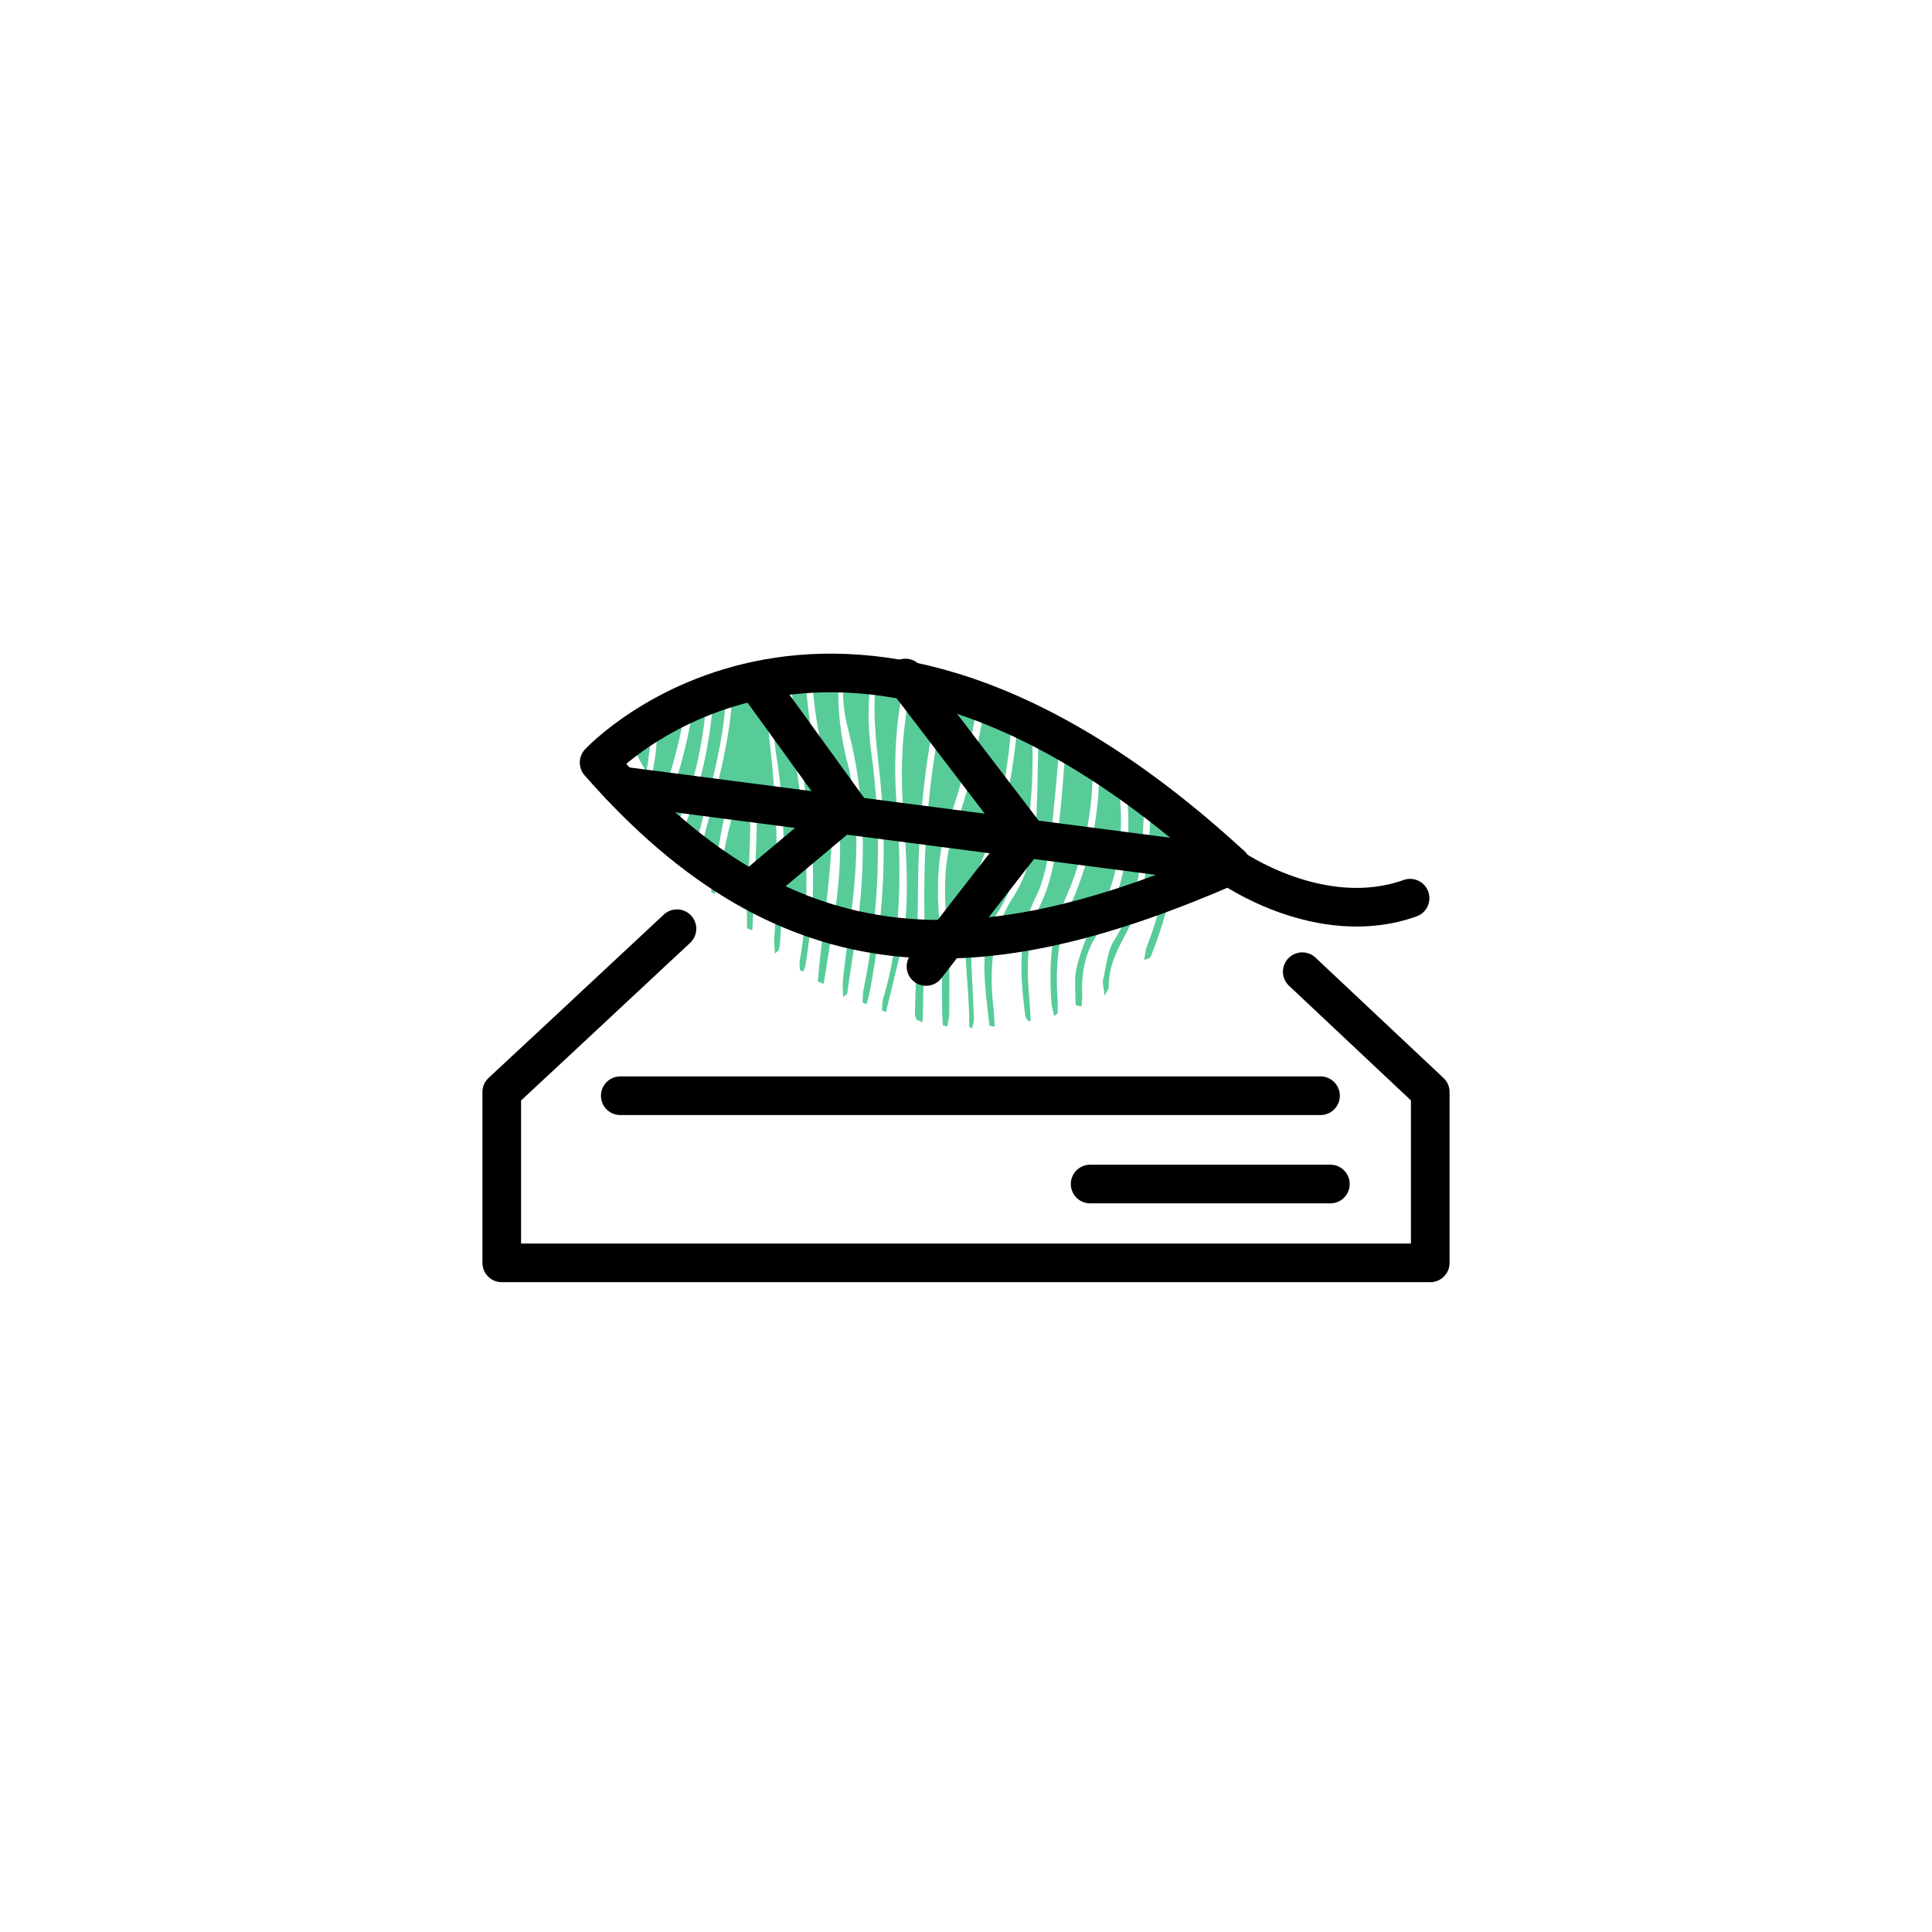 <?xml version="1.0" encoding="UTF-8"?> <svg xmlns="http://www.w3.org/2000/svg" id="Calque_1" viewBox="0 0 200 200"><defs><style> .cls-1 { fill: none; stroke: #000; stroke-linecap: round; stroke-linejoin: round; stroke-width: 4px; } .cls-2 { fill: #57cc99; } </style></defs><path class="cls-1" d="M70.08,96.14c-9.5,8.88-18.14,16.91-18.14,16.91v17.68h96.12v-17.68l-13.25-12.46"></path><g><g><g><path class="cls-2" d="M71.87,88.15c-.13.54-.24,1.08-.35,1.62.41.05.59-.08.64-.29.18-.72.36-1.44.55-2.16-.17-.17-.33-.34-.49-.5-.11.44-.23.88-.33,1.33Z"></path><path class="cls-2" d="M80.36,93.27c-.05,1.32-.11,2.63-.22,3.94-.03.39.04.81.08,1.5.29-.26.39-.3.41-.38.06-.24.1-.5.12-.76.08-1.32.16-2.64.22-3.96-.21-.11-.41-.23-.61-.35Z"></path><path class="cls-2" d="M97.53,104.81c.01.44.05.89.07,1.33.16.04.31.09.47.13.07-.48.2-.95.2-1.46-.01-2.26.07-4.51-.08-6.78-.25,0-.5,0-.75,0,.1,2.27.05,4.52.1,6.78Z"></path><path class="cls-2" d="M94.71,105c0,.17.11.37.18.56l.61.27c.02-.67.05-1.34.06-2.02.03-1.96.09-3.91.13-5.87-.26-.02-.51-.04-.77-.06-.07,2.37-.15,4.74-.21,7.12Z"></path><path class="cls-2" d="M100.34,106.27s.08.06.29.21c.07-.38.2-.71.19-1.08-.08-2.47-.29-4.96-.28-7.4-.21,0-.41.02-.62.02.08,2.73.45,5.54.41,8.25Z"></path><path class="cls-2" d="M84.8,100.05c-.05.52-.09,1.04-.14,1.56l.61.24c.3-1.96.64-3.91.93-5.87-.3-.11-.61-.22-.9-.34-.17,1.47-.35,2.93-.5,4.4Z"></path><path class="cls-2" d="M91.41,103.42c-.11.34-.07.77-.11,1.16.14.07.28.14.41.21.49-2.02.99-4.04,1.47-6.07.08-.33.13-.67.19-1.01-.24-.03-.48-.07-.71-.11-.27,1.99-.67,3.93-1.25,5.81Z"></path><path class="cls-2" d="M87.26,101.46c-.05.48,0,1.01.02,1.76.3-.26.41-.29.42-.37.18-1.17.33-2.35.52-3.51.15-.87.28-1.74.41-2.61-.25-.07-.51-.14-.76-.22-.21,1.64-.43,3.28-.61,4.94Z"></path><path class="cls-2" d="M89.39,102.46c-.08.41-.07.87-.1,1.31.14.07.27.13.41.2.11-.41.24-.81.32-1.23.34-1.8.64-3.62.87-5.45-.21-.04-.41-.09-.62-.13-.23,1.79-.52,3.56-.88,5.31Z"></path><path class="cls-2" d="M102.42,106.18c.18.03.36.06.55.1-.04-.62-.04-1.24-.12-1.86-.28-2.36-.27-4.57.11-6.61-.31.03-.61.06-.91.09-.38,2.56.06,5.49.38,8.28Z"></path><path class="cls-2" d="M82.79,99.39c-.06.31.01.69.02,1.04.12.05.23.11.35.16.08-.26.19-.5.24-.78.25-1.55.45-3.12.59-4.7-.21-.09-.42-.19-.63-.28-.11,1.54-.29,3.07-.56,4.57Z"></path><path class="cls-2" d="M106.15,105.18c.02.17.19.34.28.51.09,0,.18,0,.27,0-.06-.88-.09-1.76-.17-2.64-.19-2.02-.19-3.94.09-5.76-.25.04-.49.08-.73.12-.31,2.45-.11,5.07.25,7.77Z"></path><path class="cls-2" d="M68.34,83.2c-.19.53-.54.95-.81,1.41.26.16.52.32.78.48.11-.12.25-.21.31-.37.19-.49.37-.98.54-1.47-.2-.27-.39-.53-.58-.78-.08.24-.16.49-.25.73Z"></path><path class="cls-2" d="M108.83,103.74c.03.43.18.88.3,1.44.22-.18.34-.22.35-.29.01-.47.03-.95,0-1.43-.18-2.43-.05-4.73.43-6.86-.27.07-.54.13-.8.19-.41,2.18-.44,4.53-.27,6.96Z"></path><path class="cls-2" d="M70.3,84.91c-.3.72-.49,1.52-.73,2.29.13.08.25.17.38.25.1-.13.24-.24.31-.39.23-.54.46-1.09.67-1.64-.19-.22-.38-.44-.56-.66-.02.05-.04.11-.06.16Z"></path><path class="cls-2" d="M113.2,95.67c-.79,1.32-1.36,2.92-1.76,4.56-.28,1.13-.08,2.53-.1,3.81.2.05.4.1.61.16.03-.44.1-.86.08-1.31-.1-2.35.39-4.37,1.47-6.03.33-.51.63-1.03.91-1.57-.41.13-.81.26-1.21.39h0Z"></path><path class="cls-2" d="M66.59,81.46c-.05.22,0,.5,0,.75.18.09.37.18.55.27.09-.58.19-1.16.29-1.74-.19-.3-.36-.58-.52-.84-.09.52-.2,1.04-.32,1.56Z"></path><path class="cls-2" d="M115.32,97.37c-.68,1.06-.81,2.7-1.14,4.11-.07.31.08.75.18,1.6.27-.55.41-.69.41-.87,0-2.42,1.03-4.1,1.96-5.91.35-.68.66-1.42.93-2.18-.29.11-.58.22-.87.33-.4,1.03-.88,2.01-1.47,2.93Z"></path><path class="cls-2" d="M118.74,97.91c-.17.43-.2.96-.3,1.44.45-.05.65-.22.75-.47.78-1.99,1.45-4.05,1.94-6.2-.29.13-.58.25-.87.38-.4,1.67-.9,3.29-1.52,4.85Z"></path><path class="cls-2" d="M77.33,94.11c-.03.66,0,1.33.01,2,.18.06.36.13.54.19.07-1.49.14-2.98.21-4.46-.22-.15-.43-.3-.64-.45-.04.91-.09,1.82-.13,2.73Z"></path><path class="cls-2" d="M73.72,91.08c-.07.4-.07.84-.1,1.26.13.06.26.13.39.19.12-.44.26-.86.35-1.31.14-.65.26-1.31.39-1.97-.2-.17-.39-.34-.58-.51-.15.78-.31,1.56-.45,2.35Z"></path><path class="cls-2" d="M65.88,78.02s.33.72,1.03,1.88c.24-1.34.41-2.71.52-4.09-.57.68-1.1,1.41-1.55,2.21Z"></path><path class="cls-2" d="M101.1,90.38c2.27-5.04,3.4-10.75,3.68-16.84-.91-.38-1.83-.73-2.74-1.06-.78,4.73-1.74,9.36-3.31,13.67-1.22,3.34-.96,7.2-.59,11.11.02.26.03.52.05.78.57,0,1.15,0,1.74-.02-.08-2.66.1-5.26,1.17-7.64Z"></path><path class="cls-2" d="M93.73,70.19c-.98-.19-1.95-.36-2.91-.49-.6,3.36-.15,6.94.24,10.49.65,5.94.51,11.61-.19,17.1.58.12,1.18.22,1.78.32.63-4.62.54-9.48.16-14.48-.35-4.67-.02-8.97.9-12.94Z"></path><path class="cls-2" d="M90.23,69.62c-.96-.12-1.9-.2-2.83-.26-.25,1.91-.18,3.92.38,6.07,1.96,7.5,1.82,14.49.86,21.32.54.15,1.08.28,1.64.41.8-6.17.83-12.58-.08-19.22-.41-2.97-.36-5.73.04-8.31Z"></path><path class="cls-2" d="M85.16,80.36c-1.18-3.9-1.74-7.57-1.75-11.05-.54.02-1.07.05-1.6.09.05,1.2.15,2.42.32,3.68.59,4.21,1.2,8.42,1.73,12.63.4,3.23.39,6.35.12,9.4.43.19.87.37,1.32.54.34-2.86.66-5.72.81-8.63.1-2.09-.3-4.49-.95-6.66Z"></path><path class="cls-2" d="M97.51,71.06c-1.01-.27-2.02-.51-3.02-.72-.96,4.02-1.33,8.31-1.03,12.94.32,4.9.79,9.85-.07,14.44.5.07,1.01.12,1.53.17.05-1.92.1-3.84.11-5.78.05-7.39.8-14.44,2.48-21.05Z"></path><path class="cls-2" d="M87.74,79.02c-.9-3.51-1.13-6.71-.84-9.7-.95-.05-1.88-.07-2.8-.05,0,3.38.55,6.92,1.7,10.64,1.4,4.52,1.34,8.83.83,13.03-.12,1.02-.27,2.03-.42,3.03.54.19,1.1.37,1.67.54.33-2.57.64-5.15.74-7.78.12-3.13-.06-6.54-.88-9.72Z"></path><path class="cls-2" d="M107.21,92.91c.8-1.59,1.22-3.6,1.47-5.56.48-3.78.77-7.64,1.12-11.47-.75-.39-1.5-.76-2.25-1.11-.11,3.16-.11,6.36-.25,9.51-.14,3.28-.9,6.26-2.45,8.64-.97,1.48-1.57,3.12-1.9,4.89.96-.1,1.94-.23,2.94-.4.2-1.58.6-3.09,1.31-4.5Z"></path><path class="cls-2" d="M110.14,93.38c2.11-4.67,3.2-9.83,2.96-15.68-.9-.53-1.8-1.04-2.72-1.52-.24,3.87-.55,7.73-1.04,11.5-.27,2.06-.76,4.13-1.57,5.83-.57,1.2-.93,2.46-1.14,3.78.81-.15,1.64-.32,2.47-.51.22-1.18.55-2.32,1.04-3.39Z"></path><path class="cls-2" d="M121.14,92.68c2.04-.91,4.14-1.94,6.31-3.11-1.67-1.92-3.47-3.7-5.37-5.36-.02.26-.03.52-.03.8,0,2.7-.34,5.25-.9,7.68Z"></path><path class="cls-2" d="M81.12,69.47c-.48.05-.96.11-1.42.18.02,3,.28,6.09.77,9.27.77,5.01.74,9.88.51,14.7.76.42,1.56.83,2.38,1.21.38-5.37-.17-10.94-1.12-16.6-.49-2.93-.96-5.87-1.12-8.75Z"></path><path class="cls-2" d="M98.26,84.81c1.48-3.95,2.31-8.23,3.02-12.59-1.04-.36-2.09-.69-3.13-.98-1.83,7.31-2.57,15.05-2.46,23.14.02,1.19,0,2.37-.01,3.56.58.04,1.16.07,1.76.09-.03-.69-.07-1.39-.14-2.09-.4-4.02-.28-7.81.97-11.13Z"></path><path class="cls-2" d="M103.19,94.61c3.25-5.15,3.84-11.49,3.68-18.33-.01-.61,0-1.22.02-1.83-.49-.22-.99-.43-1.48-.64-.42,6.66-1.85,12.8-4.15,18.55-.58,1.45-.7,3.34-.73,5.11,0,.17,0,.35,0,.52.49-.02.99-.06,1.5-.1.18-1.19.53-2.3,1.15-3.29Z"></path><path class="cls-2" d="M73.2,71.51c-.46.21-.89.44-1.32.68-.47,3.84-1.44,7.51-2.72,11.07.36.48.77.99,1.19,1.5,1.69-4.13,2.6-8.56,2.84-13.25Z"></path><path class="cls-2" d="M114.41,95.29c.79-.26,1.58-.54,2.39-.84.92-2.37,1.38-5,1.5-7.85.05-1.22.13-2.43.14-3.65,0-.56.05-1.07.15-1.54-.74-.56-1.5-1.1-2.26-1.62.01.21.03.42.07.64.95,5.74.23,10.67-1.99,14.86Z"></path><path class="cls-2" d="M77.04,83.64c-.46.39-1.18.63-1.34,1.21-.38,1.43-.67,2.91-.96,4.39.84.73,1.74,1.45,2.71,2.14.09-1.94.18-3.87.22-5.82.01-.58-.41-1.28-.64-1.92Z"></path><path class="cls-2" d="M119.06,84.01c0,2.45-.2,4.89-.61,7.19-.18,1.01-.45,1.98-.78,2.92.85-.33,1.72-.69,2.59-1.06.71-2.96,1.11-6.08,1.22-9.36-.71-.61-1.44-1.19-2.18-1.77-.15.62-.23,1.31-.24,2.09Z"></path><path class="cls-2" d="M74.76,75.84c.27-1.66.38-3.37.4-5.1-.43.15-.84.31-1.25.48-.24,4.99-1.25,9.72-2.98,14.19.4.46.83.93,1.28,1.4.91-3.63,1.95-7.2,2.55-10.98Z"></path><path class="cls-2" d="M110.91,93.48c-.44.99-.76,2.03-1.01,3.11,1.08-.26,2.18-.57,3.3-.92,2.52-4.2,3.39-9.11,2.52-14.91-.08-.55-.12-1.04-.12-1.49-.6-.4-1.21-.78-1.83-1.16.21,5.72-.84,10.77-2.86,15.37Z"></path><path class="cls-2" d="M71.03,72.7c-1.11.7-2.13,1.51-3.01,2.44,0,.4,0,.81-.02,1.22-.05,1.51-.32,2.95-.58,4.39.33.52.72,1.1,1.17,1.72,1.08-3.12,1.95-6.34,2.44-9.77Z"></path><path class="cls-2" d="M79,69.77c-1.11.2-2.17.45-3.19.77-.01,1.71-.12,3.4-.38,5.04-.64,4.04-1.73,7.87-2.73,11.74.47.47.96.94,1.47,1.41.24-1.26.48-2.52.73-3.78.04-.2.08-.4.15-.58.4-1,.87-2.09,2.07-1.6,1.15.47,1.24,1.82,1.21,2.84-.05,2.08-.14,4.16-.23,6.23.72.49,1.47.97,2.26,1.43.23-6.38-.16-12.88-1.04-19.48-.18-1.37-.27-2.71-.32-4.02Z"></path></g><path class="cls-1" d="M62.02,78.94s24.82-26.76,65.42,10.62c-25.67,11.23-45.59,12.05-65.42-10.62Z"></path><line class="cls-1" x1="64.21" y1="81.34" x2="127.44" y2="89.56"></line><polyline class="cls-1" points="79.11 71.71 87.79 83.71 78.1 91.84"></polyline><polyline class="cls-1" points="93.73 70.19 106.29 86.63 95.86 100.05"></polyline></g><path class="cls-1" d="M127.44,89.76s9.26,6.53,18.53,3.22"></path></g><line class="cls-1" x1="64.21" y1="113.43" x2="136.7" y2="113.43"></line><line class="cls-1" x1="112.85" y1="122.57" x2="137.72" y2="122.57"></line></svg> 
